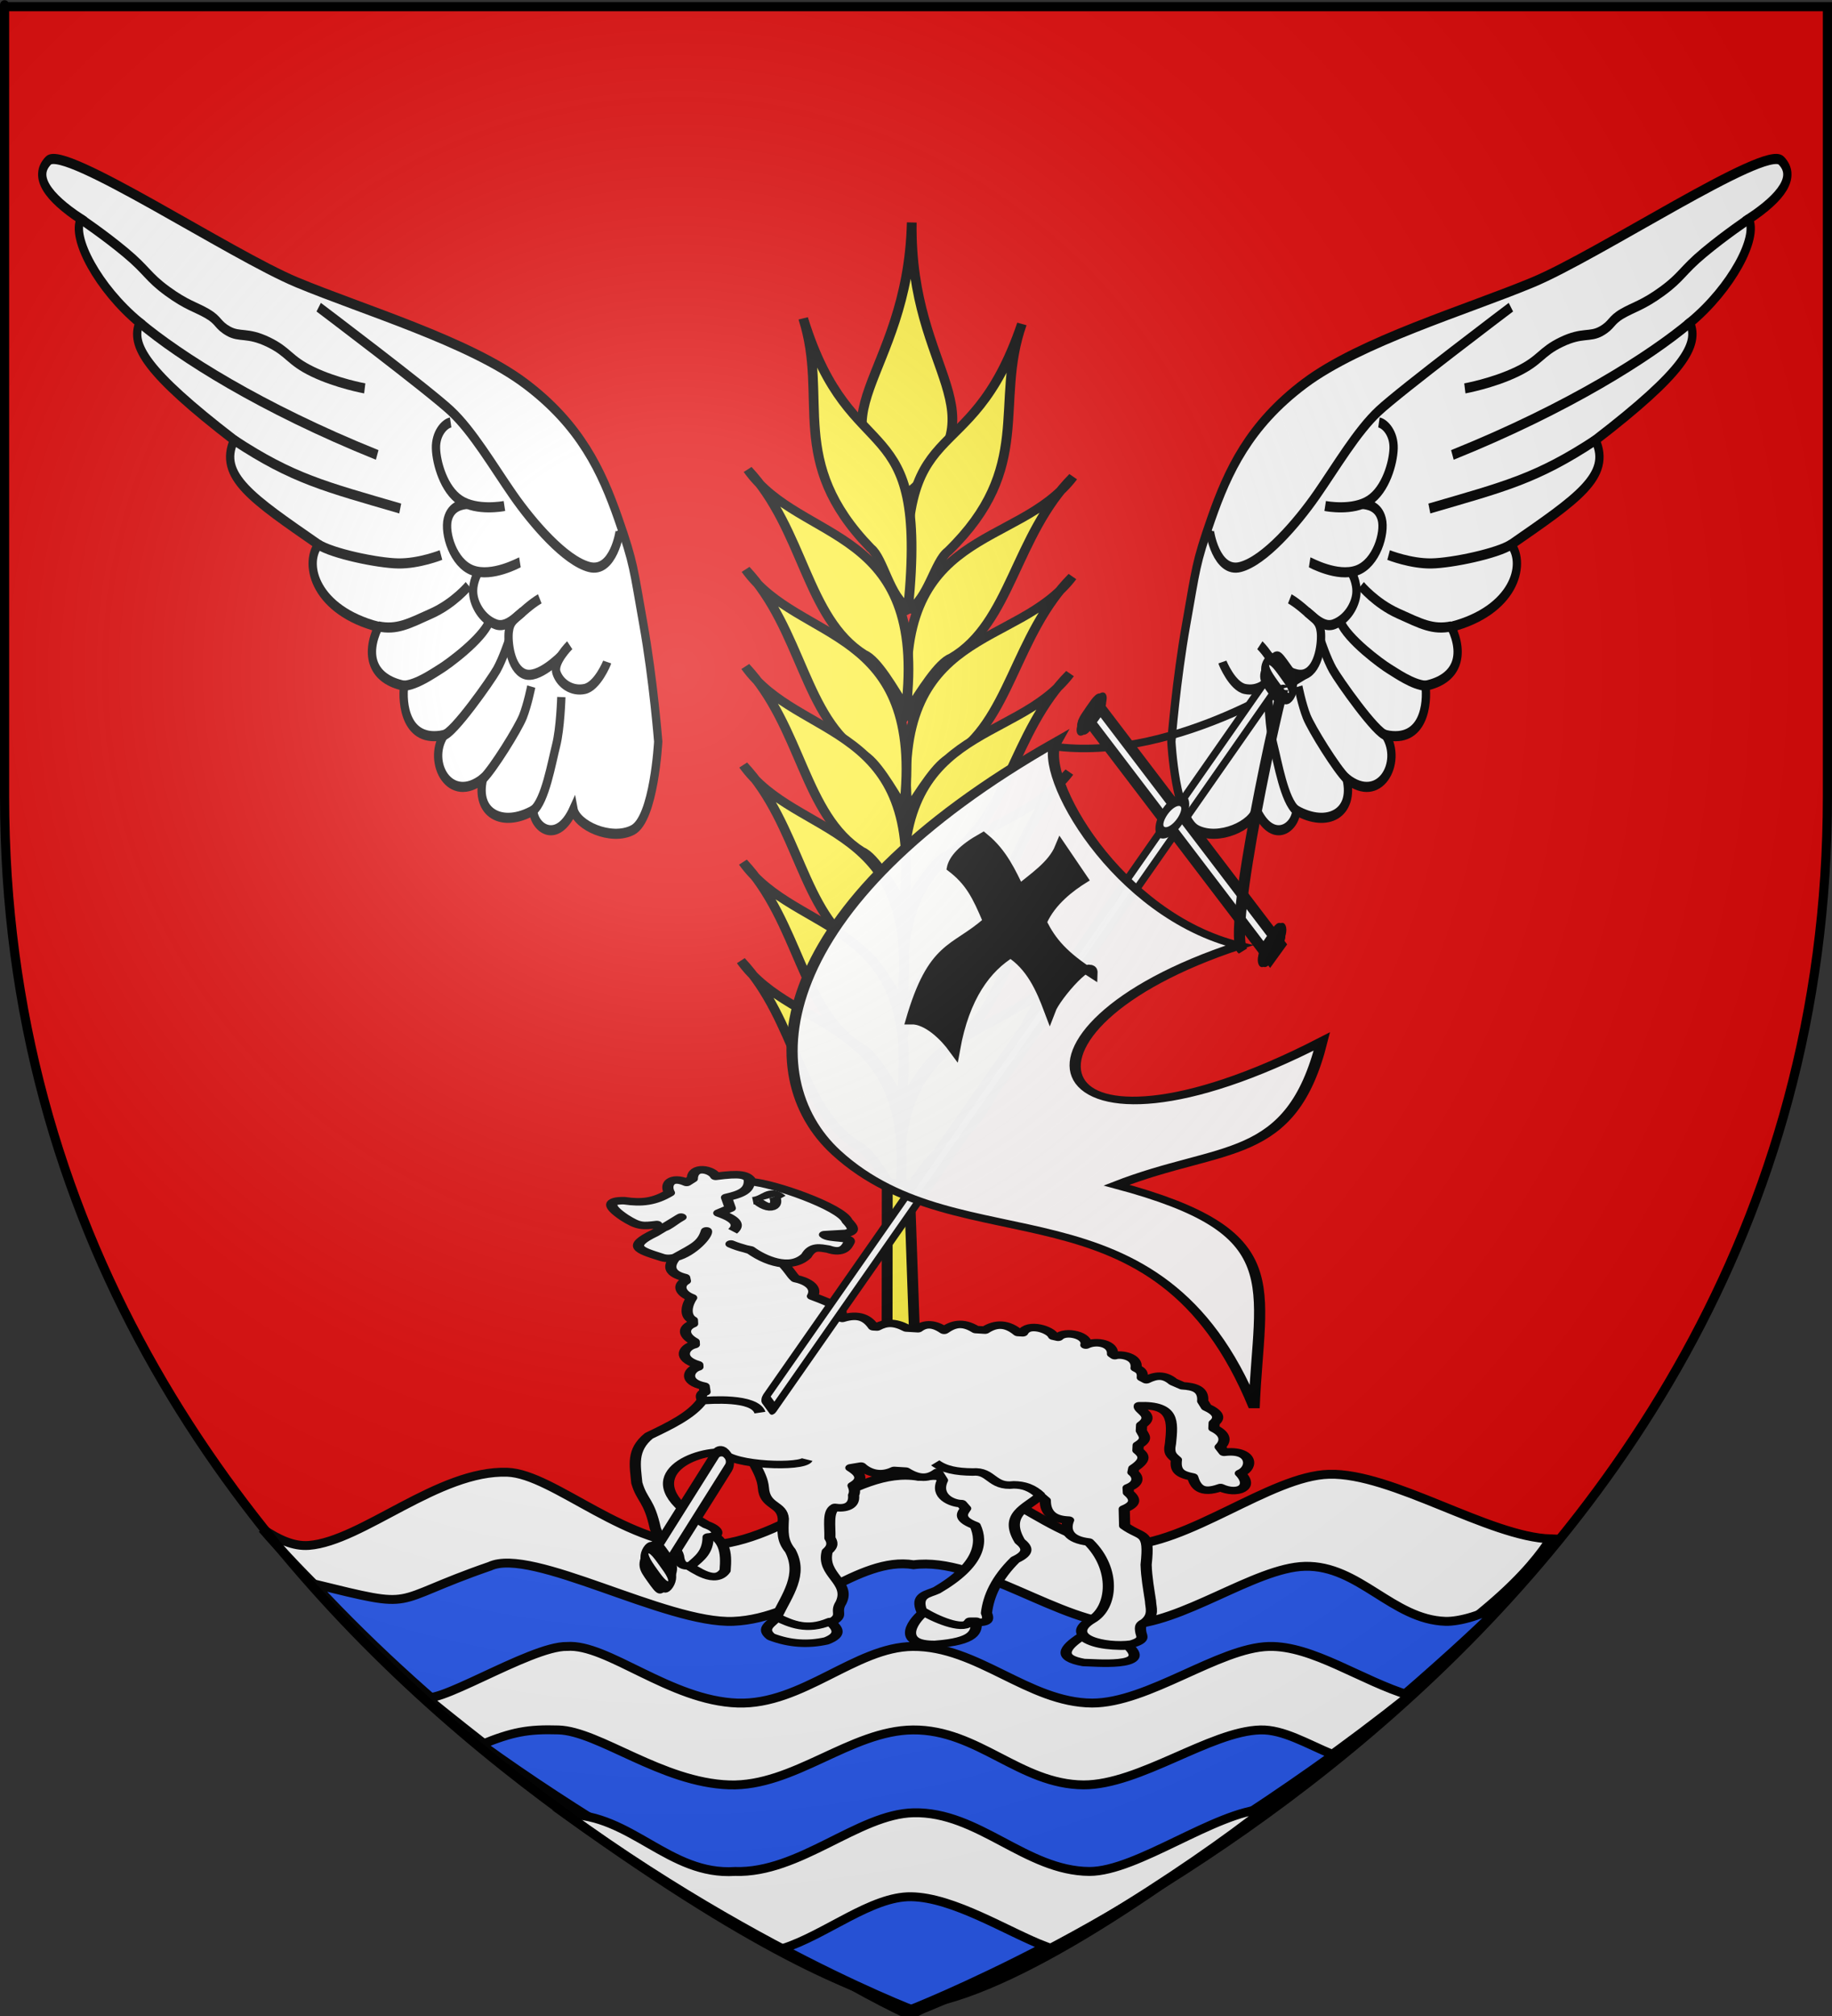 <?xml version="1.0" encoding="UTF-8" standalone="no"?>
<svg
   xmlns:dc="http://purl.org/dc/elements/1.1/"
   xmlns:cc="http://creativecommons.org/ns#"
   xmlns:rdf="http://www.w3.org/1999/02/22-rdf-syntax-ns#"
   xmlns:svg="http://www.w3.org/2000/svg"
   xmlns="http://www.w3.org/2000/svg"
   xmlns:xlink="http://www.w3.org/1999/xlink"
   xmlns:sodipodi="http://sodipodi.sourceforge.net/DTD/sodipodi-0.dtd"
   xmlns:inkscape="http://www.inkscape.org/namespaces/inkscape"
   height="660"
   width="600"
   version="1.0"
   id="svg2"
   sodipodi:version="0.32"
   inkscape:version="0.46"
   sodipodi:docname="Blason Villette-lès-Dole.svg"
   sodipodi:docbase="D:\Mes documents\Renaud-Notre Lapin"
   inkscape:export-filename="/Users/olivier/Desktop/Blason Rouge/Blason_Vide_3D.png"
   inkscape:export-xdpi="144"
   inkscape:export-ydpi="144"
   inkscape:output_extension="org.inkscape.output.svg.inkscape">
  <rect width="100%" height="100%" fill="#333333" stroke="none"/>
  <sodipodi:namedview
     inkscape:window-height="712"
     inkscape:window-width="1024"
     inkscape:pageshadow="2"
     inkscape:pageopacity="0.0"
     guidetolerance="10.0"
     gridtolerance="10.0"
     objecttolerance="10.0"
     borderopacity="1.0"
     bordercolor="#666666"
     pagecolor="#ffffff"
     id="base"
     showgrid="false"
     height="660px"
     inkscape:zoom="0.76668992"
     inkscape:cx="299.99999"
     inkscape:cy="249.6885"
     inkscape:window-x="0"
     inkscape:window-y="22"
     inkscape:current-layer="g8949"
     showguides="true"
     inkscape:guide-bbox="true">
    <sodipodi:guide
       orientation="0,1"
       position="593.46,1.304"
       id="guide11799" />
    <sodipodi:guide
       orientation="1,0"
       position="300,496.941"
       id="guide7161" />
  </sodipodi:namedview>
  <desc
     id="desc4">Flag of Canton of Valais (Wallis)</desc>
  <defs
     id="defs6">
    <linearGradient
       id="linearGradient2893">
      <stop
         style="stop-color:white;stop-opacity:0.314;"
         offset="0"
         id="stop2895" />
      <stop
         id="stop2897"
         offset="0.19"
         style="stop-color:white;stop-opacity:0.251;" />
      <stop
         style="stop-color:#6b6b6b;stop-opacity:0.125;"
         offset="0.6"
         id="stop2901" />
      <stop
         style="stop-color:black;stop-opacity:0.125;"
         offset="1"
         id="stop2899" />
    </linearGradient>
    <radialGradient
       inkscape:collect="always"
       xlink:href="#linearGradient2893"
       id="radialGradient3163"
       gradientUnits="userSpaceOnUse"
       gradientTransform="matrix(1.353,0,0,1.349,-77.629,-85.747)"
       cx="221.445"
       cy="226.331"
       fx="221.445"
       fy="226.331"
       r="300" />
  </defs>
  <g
     inkscape:groupmode="layer"
     id="layer3"
     inkscape:label="Fond écu"
     style="display:inline">
    <path
       id="path2855"
       style="fill:#e20909;fill-opacity:1;fill-rule:evenodd;stroke:none;stroke-width:1px;stroke-linecap:butt;stroke-linejoin:miter;stroke-opacity:1"
       d="M 300,658.5 C 300,658.5 598.5,546.18 598.5,260.728 C 598.5,-24.723 598.5,2.176 598.5,2.176 L 1.5,2.176 L 1.5,260.728 C 1.5,546.18 300,658.5 300,658.5 z"
       sodipodi:nodetypes="cccccc" />
    <g
       id="Layer_x0020_1"
       transform="translate(-123.765,-47.355)">
      <g
         id="g3971"
         transform="matrix(-1,0,0,1,94.988,-55.976)">
        <g
           id="g23099"
           transform="matrix(0.83,-0.107,9.8584212e-2,0.903,-356.325,-13.032)" />
      </g>
    </g>
    <g
       id="g2579"
       transform="translate(-357.878,-163.387)">
      <g
         id="g2581">
        <g
           id="g2402"
           transform="translate(-372.85,-47.851)">
          <g
             id="g2813">
            <g
               id="g3444"
               style="fill:#ffffff;fill-opacity:1;stroke:#000000;stroke-width:6.059;stroke-miterlimit:4;stroke-dasharray:none;stroke-opacity:1"
               transform="matrix(0.589,0,0,0.416,447.988,373.387)">
              <g
                 id="g18923"
                 style="fill:#ffffff;fill-opacity:1;stroke:#000000;stroke-width:2.881;stroke-miterlimit:4;stroke-dasharray:none;stroke-opacity:1;display:inline"
                 transform="matrix(1.821,0,0,2.429,-160.107,-810.332)">
                <path
                   id="path2594"
                   style="fill:#ffffff;fill-opacity:1;fill-rule:evenodd;stroke:#000000;stroke-width:2.881;stroke-linecap:butt;stroke-linejoin:miter;stroke-miterlimit:4;stroke-dasharray:none;stroke-opacity:1;display:inline"
                   d="M 631.931,651.446 C 612.144,647.899 592.408,672.701 567.485,673.837 C 543.419,674.934 520.816,650.684 506.455,650.134 C 485.482,649.33 462.127,672.478 445.858,673.837 C 441.173,674.229 436.541,671.925 431.698,668.499 C 482.138,730.433 588.135,805.96 629.428,826.148 C 664.416,806.212 761.944,733.147 805.908,693.744 C 817.36,683.48 822.415,675.989 825.053,671.738 C 806.11,671.091 776.653,650.257 757.368,650.79 C 739.484,651.284 714.144,673.87 694.178,673.837 C 671.377,673.678 655.121,648.165 631.931,651.446 z"
                   sodipodi:nodetypes="csssccscscc" />
                <path
                   id="path12658"
                   style="fill:#2b5df2;fill-opacity:1;fill-rule:evenodd;stroke:#000000;stroke-width:2.881;stroke-linecap:butt;stroke-linejoin:miter;stroke-miterlimit:4;stroke-dasharray:none;stroke-opacity:1;display:inline"
                   d="M 630.496,680.098 C 613.595,677.193 596.737,697.509 575.449,698.44 C 554.893,699.338 513.853,674.225 501.093,680.598 C 469.144,692.29 480.272,694.847 447.268,686.288 C 524.647,774.825 628.358,823.203 628.358,823.203 C 685.088,819.8 822.914,682.852 810.097,692.436 C 804.942,696.323 797.14,698.578 792.92,698.44 C 776.74,697.91 766.46,680.174 749.987,680.611 C 734.711,681.015 712.079,699.516 695.026,699.489 C 675.55,699.359 650.304,677.411 630.496,680.098 z"
                   sodipodi:nodetypes="csccccsscc" />
                <path
                   id="path14471"
                   style="fill:#ffffff;fill-opacity:1;fill-rule:evenodd;stroke:#000000;stroke-width:2.881;stroke-linecap:butt;stroke-linejoin:miter;stroke-miterlimit:4;stroke-dasharray:none;stroke-opacity:1;display:inline"
                   d="M 630.216,706.575 C 612.777,706.724 596.457,725.598 576.779,724.916 C 556.215,724.203 536.882,705.556 524.65,706.575 C 513.371,706.306 482.085,727.89 480.639,722.254 C 548.702,781.054 570.02,788.073 630.417,819.4 C 630.417,819.4 702.906,789.221 782.015,722.453 C 767.284,717.776 752.322,706.221 738.968,706.575 C 723.692,706.979 702.048,724.943 684.995,724.916 C 665.519,724.785 650.023,706.405 630.216,706.575 z"
                   sodipodi:nodetypes="csccccscc" />
                <path
                   id="path14451"
                   style="fill:#2b5df2;fill-opacity:1;fill-rule:evenodd;stroke:#000000;stroke-width:2.881;stroke-linecap:butt;stroke-linejoin:miter;stroke-miterlimit:4;stroke-dasharray:none;stroke-opacity:1;display:inline"
                   d="M 630.316,733.622 C 611.282,733.778 593.874,752.108 574.196,751.426 C 553.632,750.713 534.336,734.007 522.067,733.622 C 512.688,733.327 508.029,734.258 498.506,738.375 C 557.113,783.352 630.518,819.494 630.518,819.494 C 630.518,819.494 687.813,795.912 758.709,741.706 C 750.482,738.065 743.362,733.437 736.385,733.622 C 721.109,734.026 699.465,751.453 682.412,751.426 C 662.936,751.295 650.138,733.459 630.316,733.622 z"
                   sodipodi:nodetypes="csscccscc" />
                <path
                   id="path14461"
                   style="fill:#ffffff;fill-opacity:1;fill-rule:evenodd;stroke:#000000;stroke-width:2.881;stroke-linecap:butt;stroke-linejoin:miter;stroke-miterlimit:4;stroke-dasharray:none;stroke-opacity:1;display:inline"
                   d="M 630.476,760.459 C 613.604,760.853 595.643,780.154 575.965,779.472 C 555.847,780.876 544.22,760.784 524.373,760.997 C 587.66,809.315 614.668,818.192 629.532,823.245 C 661.599,816.408 715.946,777.731 737.953,759.228 C 722.616,760.054 698.705,779.495 684.181,779.472 C 664.705,779.342 650.313,759.996 630.476,760.459 z"
                   sodipodi:nodetypes="ccccccc" />
                <path
                   id="path14456"
                   style="fill:#2b5df2;fill-opacity:1;fill-rule:evenodd;stroke:#000000;stroke-width:2.881;stroke-linecap:butt;stroke-linejoin:miter;stroke-miterlimit:4;stroke-dasharray:none;stroke-opacity:1;display:inline"
                   d="M 629.738,787.658 C 617.612,787.475 603.639,800.012 590.551,804.447 C 598.482,811.289 622.591,821.434 629.278,824.368 C 629.278,824.368 646.717,817.149 670.809,803.778 C 659.372,799.148 642.75,787.854 629.738,787.658 z"
                   sodipodi:nodetypes="ccccc" />
                <g
                   id="g7132"
                   transform="matrix(0.396,0,0,0.513,670.897,186.85)"
                   style="stroke:#000000;stroke-width:6.392;stroke-miterlimit:4;stroke-dasharray:none;stroke-opacity:1">
                  <g
                     style="stroke:#000000;stroke-width:6.392;stroke-miterlimit:4;stroke-dasharray:none;stroke-opacity:1;display:inline"
                     inkscape:label="Fond écu"
                     id="g7134" />
                  <g
                     style="stroke:#000000;stroke-width:6.392;stroke-miterlimit:4;stroke-dasharray:none;stroke-opacity:1;display:inline"
                     inkscape:label="Meubles"
                     id="g7136">
                    <g
                       transform="matrix(-1.435,0,0,1.435,573.893,71.512)"
                       id="g15731"
                       style="stroke:#000000;stroke-width:4.455;stroke-miterlimit:4;stroke-dasharray:none;stroke-opacity:1">
                      <path
                         d="M 4.816,2.197 C 13.201,-4.856 102.71,43.656 138.345,55.805 C 173.954,67.946 230.93,81.813 261.094,100.403 C 290.739,118.672 302.163,138.993 311.051,159.826 C 319.61,179.888 319.155,181.672 324.518,206.196 C 329.88,230.721 332.5,257.924 332.5,257.924 C 332.5,257.924 330.327,291.96 318.753,296.857 C 307.178,301.753 288.552,294.83 286.945,287.613 C 278.269,303.432 265.799,296.013 265.349,288.207 C 248.773,295.906 234.014,289.527 238.369,274.187 C 220.68,285.851 208.136,267.19 217.34,255.062 C 196.636,258.706 194.771,240.838 195.962,233.343 C 178.755,230.4 174.932,219.83 182.101,207.413 C 148.552,200.227 141.844,180.201 149.915,171.193 C 114.662,151.138 95.827,141.034 104.611,125.213 C 56.992,95.138 48.749,83.307 53.84,73.552 C 31.609,58.47 16.957,35.935 22.292,27.952 C 4.375,18.276 -3.5,9.193 4.816,2.197 z"
                         style="fill:#ffffff;fill-opacity:1;fill-rule:evenodd;stroke:#000000;stroke-width:4.455;stroke-linecap:butt;stroke-linejoin:miter;stroke-miterlimit:4;stroke-dasharray:none;stroke-opacity:1"
                         id="path10141" />
                      <path
                         d="M 311.814,164.659 C 312.097,165.399 308.353,183.863 295.426,181.08 C 282.5,178.297 265.18,161.968 254.403,149.261 C 243.798,136.756 232.789,121.334 221.085,112.389 C 209.147,103.264 150.06,66.732 150.06,66.732"
                         style="fill:none;fill-opacity:0.75;fill-rule:evenodd;stroke:#000000;stroke-width:4.455;stroke-linecap:butt;stroke-linejoin:miter;stroke-miterlimit:4;stroke-dasharray:none;stroke-opacity:1"
                         id="path11049" />
                      <path
                         d="M 181.992,207.217 C 192.05,208.934 198.482,206.031 210.64,201.548 C 222.797,197.065 230.621,189.285 230.621,189.285"
                         style="fill:none;fill-opacity:0.75;fill-rule:evenodd;stroke:#000000;stroke-width:4.455;stroke-linecap:butt;stroke-linejoin:miter;stroke-miterlimit:4;stroke-dasharray:none;stroke-opacity:1"
                         id="path11051" />
                      <path
                         d="M 195.878,233.35 C 202.833,232.945 211.819,227.731 215.566,225.866 C 219.408,223.954 237.877,212.949 241.793,205.001"
                         style="fill:none;fill-opacity:0.75;fill-rule:evenodd;stroke:#000000;stroke-width:4.455;stroke-linecap:butt;stroke-linejoin:miter;stroke-miterlimit:4;stroke-dasharray:none;stroke-opacity:1"
                         id="path11053" />
                      <path
                         d="M 217.158,255.083 C 222.252,254.559 242.586,230.925 245.783,226.249 C 248.894,221.698 252.158,213.728 252.158,213.728"
                         style="fill:none;fill-opacity:0.75;fill-rule:evenodd;stroke:#000000;stroke-width:4.455;stroke-linecap:butt;stroke-linejoin:miter;stroke-miterlimit:4;stroke-dasharray:none;stroke-opacity:1"
                         id="path11055" />
                      <path
                         d="M 238.34,274.275 C 243.588,270.178 257.251,252.206 259.812,246.894 C 262.325,241.682 264.272,233.715 264.272,233.715"
                         style="fill:none;fill-opacity:0.75;fill-rule:evenodd;stroke:#000000;stroke-width:4.455;stroke-linecap:butt;stroke-linejoin:miter;stroke-miterlimit:4;stroke-dasharray:none;stroke-opacity:1"
                         id="path11057" />
                      <path
                         d="M 265.381,288.228 C 271.775,283.993 275.322,266.969 277.61,259.667 C 279.959,252.15 280.436,238.329 280.436,238.329"
                         style="fill:none;fill-opacity:0.75;fill-rule:evenodd;stroke:#000000;stroke-width:4.455;stroke-linecap:butt;stroke-linejoin:miter;stroke-miterlimit:4;stroke-dasharray:none;stroke-opacity:1"
                         id="path11059" />
                      <path
                         d="M 149.796,171.143 C 157.279,175.144 181.712,179.364 192.8,179.514 C 203.945,179.664 215.766,175.812 215.766,175.812"
                         style="fill:none;fill-opacity:0.75;fill-rule:evenodd;stroke:#000000;stroke-width:4.455;stroke-linecap:butt;stroke-linejoin:miter;stroke-miterlimit:4;stroke-dasharray:none;stroke-opacity:1"
                         id="path11061" />
                      <path
                         d="M 104.573,125.221 C 136.221,142.297 153.507,145.686 193.871,155.343"
                         style="fill:none;fill-opacity:0.75;fill-rule:evenodd;stroke:#000000;stroke-width:4.455;stroke-linecap:butt;stroke-linejoin:miter;stroke-miterlimit:4;stroke-dasharray:none;stroke-opacity:1"
                         id="path11063" />
                      <path
                         d="M 53.802,73.519 C 75.234,88.262 118.861,111.088 181.488,131.761"
                         style="fill:none;fill-opacity:0.75;fill-rule:evenodd;stroke:#000000;stroke-width:4.455;stroke-linecap:butt;stroke-linejoin:miter;stroke-miterlimit:4;stroke-dasharray:none;stroke-opacity:1"
                         id="path11065" />
                      <path
                         d="M 22.215,27.932 C 22.215,27.932 34.704,34.794 46.321,42.725 C 57.938,50.656 58.161,53.357 68.683,59.657 C 79.205,65.957 83.986,66.614 90.238,69.601 C 96.631,72.655 95.518,74.487 101.56,77.283 C 107.724,80.135 111.607,77.596 122.939,82.067 C 134.272,86.538 133.924,90.065 146.89,95.167 C 159.855,100.268 174.8,102.474 174.8,102.474"
                         style="fill:none;fill-opacity:0.75;fill-rule:evenodd;stroke:#000000;stroke-width:4.455;stroke-linecap:butt;stroke-linejoin:miter;stroke-miterlimit:4;stroke-dasharray:none;stroke-opacity:1"
                         id="path11067" />
                      <path
                         d="M 305.082,222.901 C 304.952,223.358 299.768,233.582 292.96,234.77 C 286.152,235.959 279.854,232.472 277.85,227.655 C 275.846,222.839 284.943,215.504 284.943,215.504"
                         style="fill:none;fill-opacity:0.75;fill-rule:evenodd;stroke:#000000;stroke-width:4.455;stroke-linecap:butt;stroke-linejoin:miter;stroke-miterlimit:4;stroke-dasharray:none;stroke-opacity:1"
                         id="path11069" />
                      <path
                         d="M 280.188,220.328 C 280.188,220.328 268.041,230.624 260.565,228.161 C 253.089,225.697 251.537,214.175 252.2,209.537 C 252.863,204.905 255.241,203.936 259.583,200.848"
                         style="fill:none;fill-opacity:0.75;fill-rule:evenodd;stroke:#000000;stroke-width:4.455;stroke-linecap:butt;stroke-linejoin:miter;stroke-miterlimit:4;stroke-dasharray:none;stroke-opacity:1"
                         id="path11071" />
                      <path
                         d="M 268.85,195.087 C 258.728,199.945 252.608,208.541 245.211,206.306 C 237.967,204.115 233.573,197.722 233.081,192.789 C 232.575,187.71 235.735,183.492 235.735,183.492"
                         style="fill:none;fill-opacity:0.75;fill-rule:evenodd;stroke:#000000;stroke-width:4.455;stroke-linecap:butt;stroke-linejoin:miter;stroke-miterlimit:4;stroke-dasharray:none;stroke-opacity:1"
                         id="path11073" />
                      <path
                         d="M 258.189,179.022 C 257.84,179.088 243.265,185.725 232.785,182.567 C 222.389,179.435 217.528,166.221 219.433,160.048 C 221.296,154.028 227.475,153.525 229.924,153.318"
                         style="fill:none;fill-opacity:0.75;fill-rule:evenodd;stroke:#000000;stroke-width:4.455;stroke-linecap:butt;stroke-linejoin:miter;stroke-miterlimit:4;stroke-dasharray:none;stroke-opacity:1"
                         id="path11075" />
                      <path
                         d="M 249.855,154.226 C 249.158,154.357 235.007,156.503 226.169,151.751 C 217.345,147.007 213.309,135.281 213.079,128.894 C 212.843,122.357 217.571,118.061 220.956,117.462"
                         style="fill:none;fill-opacity:0.75;fill-rule:evenodd;stroke:#000000;stroke-width:4.455;stroke-linecap:butt;stroke-linejoin:miter;stroke-miterlimit:4;stroke-dasharray:none;stroke-opacity:1"
                         id="path11077" />
                    </g>
                  </g>
                  <g
                     inkscape:label="Reflet final"
                     id="g7155"
                     style="stroke:#000000;stroke-width:6.392;stroke-miterlimit:4;stroke-dasharray:none;stroke-opacity:1" />
                  <g
                     inkscape:label="Contour final"
                     id="g7157"
                     style="stroke:#000000;stroke-width:6.392;stroke-miterlimit:4;stroke-dasharray:none;stroke-opacity:1" />
                </g>
                <use
                   x="0"
                   y="0"
                   xlink:href="#g7132"
                   id="use7159"
                   transform="matrix(-1,0,0,1,1261.734,0)"
                   width="600"
                   height="660"
                   style="stroke-width:2.881" />
                <g
                   id="g7324"
                   transform="matrix(1.635,4.1685004e-2,-3.2694932e-2,1.448,178.953,-38.095)"
                   style="stroke:#000000;stroke-width:1.872;stroke-miterlimit:4;stroke-dasharray:none;stroke-opacity:1">
                  <g
                     style="stroke:#000000;stroke-width:1.872;stroke-miterlimit:4;stroke-dasharray:none;stroke-opacity:1;display:inline"
                     inkscape:label="Fond écu"
                     id="g7326">
                    <g
                       id="g7290"
                       style="opacity:1;fill:#fcef3c;fill-opacity:1;stroke:#000000;stroke-width:2.086;stroke-miterlimit:4;stroke-dasharray:none;stroke-opacity:1;display:inline"
                       transform="matrix(-0.973,0,0,0.828,1362.878,147.109)">
                      <g
                         id="g8767"
                         style="fill:#fcef3c;fill-opacity:1;stroke:#000000;stroke-width:1.603;stroke-miterlimit:4;stroke-dasharray:none;stroke-opacity:1"
                         transform="matrix(0.871,-0.965,0.77,1.092,-79.926,1077.196)">
                        <path
                           style="fill:#fcef3c;fill-opacity:1;fill-rule:evenodd;stroke:#000000;stroke-width:1.603;stroke-linecap:butt;stroke-linejoin:miter;stroke-miterlimit:4;stroke-dasharray:none;stroke-opacity:1;display:inline"
                           d="M 1236.49,151.036 C 1216.998,173.122 1225.161,189.523 1202.938,188.391 C 1201.387,165.876 1217.316,172.366 1236.49,151.036 z"
                           id="path8769"
                           sodipodi:nodetypes="ccc" />
                        <g
                           id="g8771"
                           style="fill:#fcef3c;fill-opacity:1;stroke:#000000;stroke-width:1.603;stroke-miterlimit:4;stroke-dasharray:none;stroke-opacity:1">
                          <path
                             sodipodi:nodetypes="cccc"
                             id="path8773"
                             d="M 1210.439,152.46 C 1197.194,179.709 1215.893,177.593 1188.216,204.048 C 1187.083,200.671 1191.132,194.461 1190.767,191.706 C 1190.905,170.547 1203.815,166.49 1210.439,152.46 z"
                             style="fill:#fcef3c;fill-opacity:1;fill-rule:evenodd;stroke:#000000;stroke-width:1.603;stroke-linecap:butt;stroke-linejoin:miter;stroke-miterlimit:4;stroke-dasharray:none;stroke-opacity:1;display:inline" />
                          <path
                             sodipodi:nodetypes="cccc"
                             id="path8775"
                             d="M 1185.042,167.54 C 1182.511,183.677 1200.814,194.656 1175.518,217.937 C 1176.428,213.842 1177.93,207.94 1176.979,205.82 C 1174.191,194.476 1184.718,181.959 1185.042,167.54 z"
                             style="fill:#fcef3c;fill-opacity:1;fill-rule:evenodd;stroke:#000000;stroke-width:1.603;stroke-linecap:butt;stroke-linejoin:miter;stroke-miterlimit:4;stroke-dasharray:none;stroke-opacity:1;display:inline" />
                          <path
                             sodipodi:nodetypes="cccc"
                             id="path8777"
                             d="M 1172.578,181.23 C 1170.047,197.368 1188.35,208.347 1163.054,231.627 C 1163.964,227.532 1165.466,221.63 1164.515,219.51 C 1161.727,208.166 1172.254,195.65 1172.578,181.23 z"
                             style="fill:#fcef3c;fill-opacity:1;fill-rule:evenodd;stroke:#000000;stroke-width:1.603;stroke-linecap:butt;stroke-linejoin:miter;stroke-miterlimit:4;stroke-dasharray:none;stroke-opacity:1;display:inline" />
                          <path
                             sodipodi:nodetypes="cccc"
                             id="path8779"
                             d="M 1160.673,194.722 C 1158.142,210.86 1176.446,221.839 1151.149,245.119 C 1152.06,241.024 1153.561,235.122 1152.61,233.002 C 1149.822,221.658 1160.349,209.142 1160.673,194.722 z"
                             style="fill:#fcef3c;fill-opacity:1;fill-rule:evenodd;stroke:#000000;stroke-width:1.603;stroke-linecap:butt;stroke-linejoin:miter;stroke-miterlimit:4;stroke-dasharray:none;stroke-opacity:1;display:inline" />
                          <path
                             sodipodi:nodetypes="cccc"
                             id="path8781"
                             d="M 1148.372,208.214 C 1145.841,224.352 1164.144,235.331 1138.848,258.611 C 1139.758,254.516 1141.259,248.614 1140.309,246.494 C 1137.521,235.15 1148.048,222.634 1148.372,208.214 z"
                             style="fill:#fcef3c;fill-opacity:1;fill-rule:evenodd;stroke:#000000;stroke-width:1.603;stroke-linecap:butt;stroke-linejoin:miter;stroke-miterlimit:4;stroke-dasharray:none;stroke-opacity:1;display:inline" />
                          <path
                             sodipodi:nodetypes="cccc"
                             id="path8783"
                             d="M 1136.467,221.706 C 1133.936,237.844 1152.239,248.823 1126.943,272.103 C 1127.853,268.008 1129.355,262.106 1128.404,259.986 C 1125.616,248.642 1136.143,236.126 1136.467,221.706 z"
                             style="fill:#fcef3c;fill-opacity:1;fill-rule:evenodd;stroke:#000000;stroke-width:1.603;stroke-linecap:butt;stroke-linejoin:miter;stroke-miterlimit:4;stroke-dasharray:none;stroke-opacity:1;display:inline" />
                          <path
                             sodipodi:nodetypes="cccc"
                             id="path8785"
                             d="M 1124.165,235.198 C 1121.634,251.336 1139.938,262.315 1114.641,285.595 C 1115.552,281.5 1117.053,275.599 1116.102,273.478 C 1113.314,262.134 1123.841,249.618 1124.165,235.198 z"
                             style="fill:#fcef3c;fill-opacity:1;fill-rule:evenodd;stroke:#000000;stroke-width:1.603;stroke-linecap:butt;stroke-linejoin:miter;stroke-miterlimit:4;stroke-dasharray:none;stroke-opacity:1;display:inline" />
                        </g>
                        <g
                           style="fill:#fcef3c;fill-opacity:1;stroke:#000000;stroke-width:1.603;stroke-miterlimit:4;stroke-dasharray:none;stroke-opacity:1;display:inline"
                           id="g8787"
                           transform="matrix(-0.105,-0.995,-0.995,0.105,1516.331,1364.704)">
                          <path
                             sodipodi:nodetypes="cccc"
                             id="path8789"
                             d="M 1210.439,152.46 C 1197.194,179.709 1215.893,177.593 1188.216,204.048 C 1187.083,200.671 1191.132,194.461 1190.767,191.706 C 1190.905,170.547 1203.815,166.49 1210.439,152.46 z"
                             style="fill:#fcef3c;fill-opacity:1;fill-rule:evenodd;stroke:#000000;stroke-width:1.603;stroke-linecap:butt;stroke-linejoin:miter;stroke-miterlimit:4;stroke-dasharray:none;stroke-opacity:1;display:inline" />
                          <path
                             sodipodi:nodetypes="cccc"
                             id="path8791"
                             d="M 1185.042,167.54 C 1182.511,183.677 1200.814,194.656 1175.518,217.937 C 1176.428,213.842 1177.93,207.94 1176.979,205.82 C 1174.191,194.476 1184.718,181.959 1185.042,167.54 z"
                             style="fill:#fcef3c;fill-opacity:1;fill-rule:evenodd;stroke:#000000;stroke-width:1.603;stroke-linecap:butt;stroke-linejoin:miter;stroke-miterlimit:4;stroke-dasharray:none;stroke-opacity:1;display:inline" />
                          <path
                             sodipodi:nodetypes="cccc"
                             id="path8793"
                             d="M 1172.578,181.23 C 1170.047,197.368 1188.35,208.347 1163.054,231.627 C 1163.964,227.532 1165.466,221.63 1164.515,219.51 C 1161.727,208.166 1172.254,195.65 1172.578,181.23 z"
                             style="fill:#fcef3c;fill-opacity:1;fill-rule:evenodd;stroke:#000000;stroke-width:1.603;stroke-linecap:butt;stroke-linejoin:miter;stroke-miterlimit:4;stroke-dasharray:none;stroke-opacity:1;display:inline" />
                          <path
                             sodipodi:nodetypes="cccc"
                             id="path8795"
                             d="M 1160.673,194.722 C 1158.142,210.86 1176.446,221.839 1151.149,245.119 C 1152.06,241.024 1153.561,235.122 1152.61,233.002 C 1149.822,221.658 1160.349,209.142 1160.673,194.722 z"
                             style="fill:#fcef3c;fill-opacity:1;fill-rule:evenodd;stroke:#000000;stroke-width:1.603;stroke-linecap:butt;stroke-linejoin:miter;stroke-miterlimit:4;stroke-dasharray:none;stroke-opacity:1;display:inline" />
                          <path
                             sodipodi:nodetypes="cccc"
                             id="path8797"
                             d="M 1148.372,208.214 C 1145.841,224.352 1164.144,235.331 1138.848,258.611 C 1139.758,254.516 1141.259,248.614 1140.309,246.494 C 1137.521,235.15 1148.048,222.634 1148.372,208.214 z"
                             style="fill:#fcef3c;fill-opacity:1;fill-rule:evenodd;stroke:#000000;stroke-width:1.603;stroke-linecap:butt;stroke-linejoin:miter;stroke-miterlimit:4;stroke-dasharray:none;stroke-opacity:1;display:inline" />
                          <path
                             sodipodi:nodetypes="cccc"
                             id="path8799"
                             d="M 1136.467,221.706 C 1133.936,237.844 1152.239,248.823 1126.943,272.103 C 1127.853,268.008 1129.355,262.106 1128.404,259.986 C 1125.616,248.642 1136.143,236.126 1136.467,221.706 z"
                             style="fill:#fcef3c;fill-opacity:1;fill-rule:evenodd;stroke:#000000;stroke-width:1.603;stroke-linecap:butt;stroke-linejoin:miter;stroke-miterlimit:4;stroke-dasharray:none;stroke-opacity:1;display:inline" />
                          <path
                             sodipodi:nodetypes="cccc"
                             id="path8801"
                             d="M 1124.165,235.198 C 1121.634,251.336 1139.938,262.315 1114.641,285.595 C 1115.552,281.5 1117.053,275.599 1116.102,273.478 C 1113.314,262.134 1123.841,249.618 1124.165,235.198 z"
                             style="fill:#fcef3c;fill-opacity:1;fill-rule:evenodd;stroke:#000000;stroke-width:1.603;stroke-linecap:butt;stroke-linejoin:miter;stroke-miterlimit:4;stroke-dasharray:none;stroke-opacity:1;display:inline" />
                        </g>
                      </g>
                      <path
                         style="fill:#fcef3c;fill-opacity:1;fill-rule:evenodd;stroke:#000000;stroke-width:2.086;stroke-linecap:butt;stroke-linejoin:miter;stroke-miterlimit:4;stroke-dasharray:none;stroke-opacity:1"
                         d="M 1113.644,308.301 L 1112.437,382.346 L 1106.402,380.551 L 1109.419,308.526 L 1113.644,308.301 z"
                         id="path1972" />
                    </g>
                  </g>
                  <g
                     inkscape:label="Meubles"
                     id="g7348"
                     style="stroke:#000000;stroke-width:1.872;stroke-miterlimit:4;stroke-dasharray:none;stroke-opacity:1" />
                  <g
                     inkscape:label="Reflet final"
                     id="g7350"
                     style="stroke:#000000;stroke-width:1.872;stroke-miterlimit:4;stroke-dasharray:none;stroke-opacity:1" />
                  <g
                     inkscape:label="Contour final"
                     id="g7352"
                     style="stroke:#000000;stroke-width:1.872;stroke-miterlimit:4;stroke-dasharray:none;stroke-opacity:1" />
                </g>
                <g
                   id="g9064"
                   transform="matrix(1.113,0,0,0.793,33.94,261.712)"
                   style="stroke-width:3.067">
                  <g
                     style="stroke-width:3.067;display:inline"
                     inkscape:label="Fond écu"
                     id="g9066">
                    <g
                       transform="translate(841.794,38.161)"
                       id="g8949"
                       style="stroke-width:3.067">
                      <g
                         id="g9106"
                         style="stroke:#000000;stroke-width:3.067;stroke-miterlimit:4;stroke-dasharray:none;stroke-opacity:1"
                         transform="translate(382.085,73.124)">
                        <path
                           sodipodi:nodetypes="ccccccccccccccccccccccccccccccccccccccccccccccccccccccccccccccccccccccccccccccccccccccccccccccccccccccccccccccccccccccccccccccc"
                           id="path2207"
                           d="M -715.642,306.607 C -713.563,307.871 -706.008,311.423 -708.093,314.825 L -707.447,315.668 C -702.808,313.532 -700.449,315.745 -698.887,319.104 L -697.949,319.189 C -695.528,317.276 -693.214,317.014 -689.841,319.601 L -686.704,319.885 C -684.611,317.572 -682.211,317.79 -679.507,320.537 C -677.168,318.145 -674.599,316.72 -670.799,320.235 L -668.293,320.462 C -665.187,317.456 -662.16,317.786 -659.213,321.439 L -657.968,321.551 C -656.433,317.285 -650.288,320.226 -649.486,322.951 L -648.228,323.372 C -646.217,320.327 -639.791,322.687 -640.627,326.567 C -637.556,324.372 -633.045,326.133 -633.315,330.198 L -632.661,330.887 C -631.2,330.119 -626.287,331.101 -626.857,335.949 C -625.948,336.678 -624.922,337.216 -625.144,339.857 L -624.022,340.743 C -621.646,339.022 -619.232,338.304 -616.665,341.563 L -614.119,343.208 C -610.898,343.497 -608.273,344.57 -608.576,349.492 L -607.547,351.938 C -604.346,354.105 -603.642,356.241 -605.43,358.373 L -605.499,360.565 C -602.172,362.982 -602.148,365.812 -603.796,368.193 L -602.67,370.371 C -594.995,368.962 -594.483,376.602 -598.248,378.967 C -594.376,384.881 -599.204,387.872 -603.68,384.779 C -609.103,387.678 -610.547,384.274 -611.34,380.456 C -614.915,379.412 -616.173,377.921 -615.779,373.411 C -616.953,371.777 -618.043,371.06 -617.411,366.821 C -616.77,357.714 -616.4,350.857 -625.959,351.361 C -626.433,353.456 -621.463,355.253 -625.334,359.229 L -625.413,361.575 C -624.739,363.609 -623.482,364.944 -626.276,367.432 L -626.345,369.624 C -624.932,371.363 -623.677,373.157 -627.476,376.872 L -627.717,378.572 C -626.141,380.383 -625.987,383.16 -629.039,384.864 L -628.961,386.901 C -627.186,389.137 -626.513,391.354 -630.101,393.517 L -629.989,400.416 C -625.01,405.766 -623.075,402.092 -624.092,416.281 C -623.989,421.414 -623.374,426.339 -622.895,431.089 C -622.834,433.984 -621.782,436.815 -624.428,439.853 C -625.52,440.68 -625.889,441.308 -625.505,444.138 C -625.282,445.566 -624.345,447.138 -628.132,448.744 C -635.49,450.247 -647.064,445.972 -639.117,438.845 C -633.217,433.836 -632.34,418.002 -639.865,407.025 C -645.237,406.087 -646.584,402.427 -645.357,398.085 C -649.256,397.848 -651.79,395.709 -651.752,390.002 L -653.218,388.147 C -656.475,392.682 -663.278,395.596 -658.741,406.713 C -656.875,408.976 -655.757,411.33 -660.014,414.271 C -665.117,421.768 -667.342,428.991 -667.896,436.068 C -666.465,441.049 -670.028,439.497 -672.74,440.011 C -673.91,443.354 -681.141,440.696 -685.532,435.73 C -687.657,428.495 -683.9,428.441 -681.511,426.715 C -669.788,416.519 -668.804,407.367 -670.987,400.299 C -676.23,397.354 -674.191,394.799 -673.6,393.327 L -674.764,391.346 C -677.161,391.354 -682.125,388.467 -679.958,381.803 L -681.339,378.556 C -683.605,381.025 -686.339,381.558 -690.077,378.072 L -693.214,377.787 C -696.872,380.374 -700.319,378.817 -702.324,376.024 L -705.102,376.71 C -702.874,378.775 -701.173,381.154 -704.501,383.961 C -704.191,385.159 -703.864,386.347 -704.351,387.88 C -703.992,392.471 -706.736,393.537 -709.461,392.891 C -711.53,394.711 -710.751,400.376 -710.848,405.435 C -710.168,406.992 -709.84,408.69 -711.575,410.843 C -713.303,420.562 -704.991,423.355 -707.811,431.835 C -709.65,436.107 -706.747,436.81 -710.655,439.973 C -713.776,443.072 -721.085,442.004 -725.514,437.735 C -722.517,428.533 -718.198,420.401 -721.716,410.555 C -723.988,406.477 -723.782,402.966 -723.625,397.558 C -723.934,391.234 -728.727,392.768 -729.093,384.869 C -729.258,382.146 -729.837,377.685 -736.469,364.019 C -743.243,353.646 -748.373,347.723 -745.095,345.715 L -745.339,343.356 C -751.058,341.657 -749.739,336.712 -747.049,335.528 L -747.085,334.587 C -752.746,332.071 -750.959,327.408 -748.029,326.382 L -748.078,325.117 C -751.449,322.328 -750.927,319.337 -748.509,317.882 L -748.569,316.323 C -750.902,314.429 -749.991,309.82 -748.765,307.233 C -751.809,305.541 -752.732,302.304 -750.484,300.389 L -750.691,298.971 C -754.449,297.59 -755.658,294.837 -753.244,290.759 C -748.581,288.985 -744.201,281.638 -744.726,279.922 C -745.818,285.2 -748.037,286.419 -753.23,290.73 C -753.236,290.739 -753.239,290.749 -753.244,290.759 C -754.629,291.286 -756.029,291.322 -757.343,290.572 C -763.208,287.808 -766.576,286.247 -758.884,280.776 L -756.499,278.64 C -755.46,278.204 -754.199,276.656 -752.856,275.341 L -756.499,278.64 C -757.252,278.956 -757.884,278.679 -758.327,277.321 C -762.261,278.014 -763.374,278.144 -767.217,274.501 C -772.157,269.577 -771.599,267.437 -767.237,267.579 C -762.472,268.641 -758.924,267.993 -754.871,264.364 C -756.226,260.764 -754.326,257.39 -750.161,260.116 L -748.594,258.644 C -748.561,255.849 -747.226,254.865 -745.763,254.949 C -744.299,255.032 -742.71,256.173 -742.181,257.626 C -735.589,256.364 -733.505,256.743 -732.364,259.869 C -726.556,260.405 -707.746,270.114 -706.094,275.904 C -704.787,277.987 -703.541,280.049 -706.437,280.947 L -712.332,281.458 C -711.164,283.378 -704.551,282.109 -705.62,284.65 C -706.186,286.263 -707.165,289.487 -711.355,287.344 C -713.704,286.804 -715.701,285.934 -717.303,290.095 C -721.894,296.589 -729.459,291.205 -732.659,287.673 C -733.139,287.543 -733.613,287.388 -734.086,287.221 C -735.293,286.698 -736.693,286.105 -737.992,285.283 C -736.725,286.121 -735.418,286.751 -734.086,287.221 C -733.548,287.455 -733.041,287.674 -732.605,287.894 C -729.686,290.962 -726.719,292.849 -723.692,293.33 C -721.385,297.036 -721.499,297.733 -720.239,299.424 C -717.735,300.14 -714.062,302.584 -715.642,306.607 z M -751.686,274.294 L -752.708,275.2 C -752.369,274.874 -752.03,274.564 -751.686,274.294 z"
                           style="fill:#ffffff;fill-opacity:1;fill-rule:evenodd;stroke:#000000;stroke-width:3.067;stroke-linecap:butt;stroke-linejoin:round;stroke-miterlimit:4;stroke-dasharray:none;stroke-opacity:1" />
                        <path
                           style="fill:#ffffff;fill-opacity:1;fill-rule:evenodd;stroke:#000000;stroke-width:3.067;stroke-linecap:butt;stroke-linejoin:round;stroke-miterlimit:4;stroke-dasharray:none;stroke-opacity:1"
                           d="M -733.035,258.294 C -732.366,263.665 -735.729,265.026 -739.218,266.262 L -738.168,270.646 L -741.334,272.627 C -736.028,275.364 -735.743,277.782 -737.529,280.069"
                           id="path8788" />
                        <path
                           style="fill:#ffffff;fill-opacity:1;fill-rule:evenodd;stroke:#000000;stroke-width:3.067;stroke-linecap:butt;stroke-linejoin:round;stroke-miterlimit:4;stroke-dasharray:none;stroke-opacity:1"
                           d="M -731.972,267.615 C -728.35,267.098 -727.46,262.517 -724.193,266.527"
                           id="path9675" />
                        <path
                           style="fill:#ffffff;fill-opacity:1;fill-rule:evenodd;stroke:#000000;stroke-width:3.067;stroke-linecap:butt;stroke-linejoin:round;stroke-miterlimit:4;stroke-dasharray:none;stroke-opacity:1"
                           d="M -726.089,266.002 C -724.973,268.485 -726.293,272.813 -730.646,267.824"
                           id="path9677" />
                        <path
                           sodipodi:nodetypes="cccc"
                           id="path10761"
                           d="M -681.951,374.685 C -679.456,377.436 -676.144,378.368 -671.676,378.432 C -666.507,377.736 -666.497,384.758 -660.408,383.675 C -657.775,383.693 -655.413,384.771 -653.068,388.094"
                           style="fill:#ffffff;fill-opacity:1;fill-rule:evenodd;stroke:#000000;stroke-width:3.067;stroke-linecap:butt;stroke-linejoin:round;stroke-miterlimit:4;stroke-dasharray:none;stroke-opacity:1" />
                        <path
                           sodipodi:nodetypes="ccccc"
                           id="path11648"
                           d="M -745.685,402.38 C -739.474,405.1 -739.176,411.213 -739.602,418.727 C -742.297,424.577 -747.642,418.411 -750.461,416.023 L -750.707,413.654 C -747.162,410.299 -745.888,406.455 -745.685,402.38 z"
                           style="fill:#ffffff;fill-opacity:1;fill-rule:evenodd;stroke:#000000;stroke-width:3.067;stroke-linecap:butt;stroke-linejoin:round;stroke-miterlimit:4;stroke-dasharray:none;stroke-opacity:1" />
                        <path
                           sodipodi:nodetypes="ccccc"
                           id="path12535"
                           d="M -725.444,437.75 C -726.506,440.267 -730.105,442.096 -727.007,445.741 C -721.854,448.689 -716.799,449.083 -711.823,447.43 C -707.454,444.913 -708.668,442.24 -710.879,439.539 C -717.192,443.448 -721.46,440.541 -725.444,437.75 z"
                           style="fill:#ffffff;fill-opacity:1;fill-rule:evenodd;stroke:#000000;stroke-width:3.067;stroke-linecap:butt;stroke-linejoin:round;stroke-miterlimit:4;stroke-dasharray:none;stroke-opacity:1" />
                        <path
                           sodipodi:nodetypes="ccccc"
                           id="path12537"
                           d="M -685.03,435.609 C -688.864,440.348 -692.047,448.988 -682.027,448.862 C -671.007,447.671 -670.53,443.681 -670.7,439.41 L -672.414,439.411 C -673.614,443.358 -680.727,439.419 -685.03,435.609 z"
                           style="fill:#ffffff;fill-opacity:1;fill-rule:evenodd;stroke:#000000;stroke-width:3.067;stroke-linecap:butt;stroke-linejoin:round;stroke-miterlimit:4;stroke-dasharray:none;stroke-opacity:1" />
                        <path
                           sodipodi:nodetypes="cccc"
                           id="path12539"
                           d="M -641.621,445.439 C -646.766,450.354 -648.359,454.391 -641.205,456.268 C -638.609,456.266 -622.219,458.641 -628.993,449.555 C -634.878,449.774 -639.341,448.642 -641.621,445.439 z"
                           style="fill:#ffffff;fill-opacity:1;fill-rule:evenodd;stroke:#000000;stroke-width:3.067;stroke-linecap:butt;stroke-linejoin:round;stroke-miterlimit:4;stroke-dasharray:none;stroke-opacity:1" />
                        <path
                           style="fill:#ffffff;fill-opacity:1;fill-rule:evenodd;stroke:#000000;stroke-width:3.067;stroke-linecap:butt;stroke-linejoin:round;stroke-miterlimit:4;stroke-dasharray:none;stroke-opacity:1"
                           d="M -717.058,373.364 C -718.333,376.816 -737.488,375.867 -740.456,370.299 C -749.963,370.046 -765.709,382.194 -744.773,399.935 C -741.234,401.755 -740.744,404.643 -744.267,404.986 C -744.284,411.206 -746.661,413.654 -748.814,416.46 C -750.96,417.412 -752.151,416.157 -752.388,412.695 C -753.262,407.569 -756.706,409.836 -758.742,401.484 C -760.474,389.65 -762.362,390.313 -763.821,382.882 C -764.283,375.679 -765.307,369.445 -760.508,363.633 C -754.779,359.528 -748.848,355.335 -745.939,349.314 C -743.892,349.059 -731.478,347.657 -730.029,354.161"
                           id="path2205"
                           sodipodi:nodetypes="ccccccccccc" />
                        <path
                           sodipodi:nodetypes="cc"
                           id="path3114"
                           d="M -648.189,82.238 C -614.748,87.822 -579.342,51.206 -580.156,52.334"
                           style="fill:none;fill-rule:evenodd;stroke:#000000;stroke-width:3.067;stroke-linecap:butt;stroke-linejoin:miter;stroke-miterlimit:4;stroke-dasharray:none;stroke-opacity:1" />
                        <rect
                           inkscape:transform-center-y="11.014053"
                           inkscape:transform-center-x="9.6737197"
                           transform="matrix(-0.535,-0.845,-0.389,0.921,0,0)"
                           ry="3.089"
                           y="1002.078"
                           x="649.816"
                           height="46.334"
                           width="6.613"
                           id="rect4898"
                           style="fill:#ffffff;fill-opacity:1;stroke:#000000;stroke-width:3.384;stroke-miterlimit:4;stroke-dasharray:none;stroke-opacity:1" />
                        <g
                           style="stroke:#000000;stroke-width:1.649;stroke-miterlimit:4;stroke-dasharray:none;stroke-opacity:1"
                           transform="matrix(0.751,1.56,-1.086,2.347,-904.131,-972.117)"
                           id="g4218">
                          <rect
                             ry="0.13"
                             transform="matrix(1,-7.023547e-3,-9.263759e-3,1,0,0)"
                             width="2.993"
                             height="126.785"
                             x="535.939"
                             y="84.632"
                             style="fill:#ffffff;fill-opacity:1;fill-rule:nonzero;stroke:#000000;stroke-width:1.65;stroke-miterlimit:4;stroke-dasharray:none;stroke-opacity:1"
                             id="rect17044" />
                          <g
                             transform="translate(129.888,-18.302)"
                             style="stroke:#000000;stroke-width:1.649;stroke-miterlimit:4;stroke-dasharray:none;stroke-opacity:1"
                             id="g23165">
                            <path
                               d="M 411.205,98.447 C 411.247,100.292 410.609,100.269 407.397,100.269 C 404.238,100.269 403.635,100.199 403.588,98.447 C 403.538,96.598 404.243,96.624 407.397,96.624 C 410.375,96.624 411.161,96.504 411.205,98.447 z"
                               style="fill:#f7d917;fill-opacity:1;fill-rule:nonzero;stroke:#000000;stroke-width:1.649;stroke-miterlimit:4;stroke-dasharray:none;stroke-opacity:1"
                               id="path17922" />
                            <path
                               d="M 411.982,98.504 C 412.031,99.658 409.972,99.643 407.494,99.643 C 405.017,99.643 403.062,99.599 403.007,98.504 C 402.948,97.348 405.017,97.365 407.494,97.365 C 409.972,97.365 411.93,97.29 411.982,98.504 z"
                               style="fill:#ffffff;fill-opacity:1;fill-rule:nonzero;stroke:#000000;stroke-width:1.649;stroke-miterlimit:4;stroke-dasharray:none;stroke-opacity:1"
                               id="path17919" />
                          </g>
                          <rect
                             transform="matrix(1,-2.024188e-2,-3.575402e-2,0.999,0,0)"
                             width="63.847"
                             height="2.55"
                             x="512.402"
                             y="115.362"
                             style="fill:#ffffff;fill-opacity:1;fill-rule:nonzero;stroke:#000000;stroke-width:1.651;stroke-miterlimit:4;stroke-dasharray:none;stroke-opacity:1"
                             id="rect23248" />
                          <g
                             id="use23306"
                             style="stroke:#000000;stroke-width:2.643;stroke-miterlimit:4;stroke-dasharray:none;stroke-opacity:1"
                             transform="matrix(-7.597736e-3,0.584,-0.666,-0.135,639.501,-118.505)">
                            <path
                               id="path3995"
                               style="fill:#f7d917;fill-opacity:1;fill-rule:nonzero;stroke:#000000;stroke-width:2.643;stroke-miterlimit:4;stroke-dasharray:none;stroke-opacity:1"
                               d="M 408.907,99.38 C 408.949,101.226 408.311,101.203 405.099,101.203 C 401.94,101.203 401.337,101.133 401.29,99.38 C 401.24,97.532 401.945,97.558 405.099,97.558 C 408.077,97.558 408.863,97.438 408.907,99.38 z" />
                            <path
                               id="path3997"
                               style="fill:#f7d917;fill-opacity:1;fill-rule:nonzero;stroke:#000000;stroke-width:2.643;stroke-miterlimit:4;stroke-dasharray:none;stroke-opacity:1"
                               d="M 409.586,99.38 C 409.635,100.534 407.576,100.519 405.099,100.519 C 402.621,100.519 400.666,100.475 400.611,99.38 C 400.552,98.224 402.621,98.241 405.099,98.241 C 407.576,98.241 409.535,98.166 409.586,99.38 z" />
                          </g>
                          <g
                             id="use23308"
                             style="stroke:#000000;stroke-width:2.749;stroke-miterlimit:4;stroke-dasharray:none;stroke-opacity:1"
                             transform="matrix(0,0.6,-0.6,0,566.62,-136.559)">
                            <path
                               id="path4001"
                               style="fill:#f7d917;fill-opacity:1;fill-rule:nonzero;stroke:#000000;stroke-width:2.749;stroke-miterlimit:4;stroke-dasharray:none;stroke-opacity:1"
                               d="M 408.907,99.38 C 408.949,101.226 408.311,101.203 405.099,101.203 C 401.94,101.203 401.337,101.133 401.29,99.38 C 401.24,97.532 401.945,97.558 405.099,97.558 C 408.077,97.558 408.863,97.438 408.907,99.38 z" />
                            <path
                               id="path4003"
                               style="fill:#f7d917;fill-opacity:1;fill-rule:nonzero;stroke:#000000;stroke-width:2.749;stroke-miterlimit:4;stroke-dasharray:none;stroke-opacity:1"
                               d="M 409.586,99.38 C 409.635,100.534 407.576,100.519 405.099,100.519 C 402.621,100.519 400.666,100.475 400.611,99.38 C 400.552,98.224 402.621,98.241 405.099,98.241 C 407.576,98.241 409.535,98.166 409.586,99.38 z" />
                          </g>
                          <path
                             id="use25124"
                             style="fill:#ffffff;fill-opacity:1;fill-rule:nonzero;stroke:#000000;stroke-width:1.649;stroke-miterlimit:4;stroke-dasharray:none;stroke-opacity:1"
                             d="M 537.165,104.93 C 537.225,105.878 536.902,106.886 536.318,107.572 C 535.735,108.258 534.978,108.518 534.335,108.254 C 533.692,107.991 533.26,107.243 533.202,106.293 C 533.141,105.345 533.464,104.337 534.048,103.651 C 534.632,102.965 535.388,102.705 536.031,102.968 C 536.674,103.232 537.106,103.98 537.165,104.93 L 537.165,104.93 z" />
                          <use
                             transform="translate(-1.604,155.696)"
                             style="stroke:#000000;stroke-width:1.649;stroke-miterlimit:4;stroke-dasharray:none;stroke-opacity:1"
                             id="use23252"
                             x="0"
                             y="0"
                             width="260"
                             height="230"
                             xlink:href="#g23165" />
                        </g>
                        <g
                           style="fill:#2b5df2;fill-opacity:0.983;stroke:#000000;stroke-width:6.232;stroke-miterlimit:4;stroke-dasharray:none;stroke-opacity:1"
                           transform="matrix(0.492,4.459868e-2,1.897255e-2,0.494,-205.433,411.988)"
                           id="g7555">
                          <path
                             style="fill:#ffffff;fill-opacity:0.983;fill-rule:evenodd;stroke:#000000;stroke-width:6.232;stroke-linecap:butt;stroke-linejoin:miter;stroke-miterlimit:4;stroke-dasharray:none;stroke-opacity:1"
                             d="M -782.341,-432.788 C -928.788,-350.061 -901.402,-222.848 -739.147,-357.322 C -760.361,-253.957 -797.938,-267.426 -858.649,-227.652 C -762.173,-197.596 -782.084,-153.391 -788.788,-49.962 C -835.415,-241.65 -947.533,-150.831 -1014.508,-240.539 C -1058.544,-299.522 -1045.169,-441.995 -878.28,-592.579 C -889.72,-564.307 -849.896,-451.335 -782.341,-432.788 z"
                             id="path1876"
                             sodipodi:nodetypes="ccccscc" />
                        </g>
                        <path
                           sodipodi:nodetypes="cc"
                           id="path3117"
                           d="M -597.53,165.587 C -602.426,160.25 -586.962,57.03 -586.459,58.277"
                           style="fill:none;fill-rule:evenodd;stroke:#000000;stroke-width:3.067;stroke-linecap:butt;stroke-linejoin:miter;stroke-miterlimit:4;stroke-dasharray:none;stroke-opacity:1" />
                        <path
                           sodipodi:nodetypes="ccccccccccccc"
                           id="rect5242"
                           d="M -647.536,122.907 C -649.52,130.114 -654.711,135.019 -658.985,140.384 C -661.353,133.214 -663.721,125.123 -668.837,118.873 C -673.937,123.175 -676.745,127.476 -677.263,131.777 C -672.147,137.554 -670.239,143.331 -667.414,153.25 C -676.312,164.991 -682.404,162.24 -688.553,193.997 C -683.605,193.878 -678.871,201.411 -676.672,205.895 C -674.091,184.575 -668.179,172.905 -661.261,166.68 C -655.391,172.185 -652.729,181.373 -650.524,190.101 C -649.093,184.423 -638.686,166.506 -638.933,174.828 C -647.218,166.925 -650.331,161.184 -652.832,153.814 C -650.396,145.695 -645.21,139.877 -641.399,136.361 C -643.444,131.877 -645.49,127.392 -647.536,122.907 z"
                           style="fill:#000000;fill-opacity:1;stroke:#000000;stroke-width:3.067;stroke-miterlimit:4;stroke-dasharray:none;stroke-opacity:1" />
                      </g>
                    </g>
                  </g>
                  <g
                     sodipodi:insensitive="true"
                     inkscape:label="Meubles"
                     id="g9100"
                     style="stroke-width:3.067" />
                  <g
                     inkscape:label="Reflet final"
                     id="g9102"
                     style="stroke-width:3.067" />
                  <g
                     inkscape:label="Contour final"
                     id="g9104"
                     style="stroke-width:3.067" />
                </g>
              </g>
            </g>
          </g>
        </g>
      </g>
      <g
         id="g2592" />
    </g>
  </g>
  <g
     inkscape:groupmode="layer"
     id="layer4"
     inkscape:label="Meubles">
    <g
       id="g23187" />
  </g>
  <g
     inkscape:groupmode="layer"
     id="layer2"
     inkscape:label="Reflet final"
     sodipodi:insensitive="true"
     style="display:inline">
    <path
       sodipodi:nodetypes="cccccc"
       d="M 300,658.5 C 300,658.5 598.5,546.18 598.5,260.728 C 598.5,-24.723 598.5,2.176 598.5,2.176 L 1.5,2.176 L 1.5,260.728 C 1.5,546.18 300,658.5 300,658.5 z"
       style="opacity:1;fill:url(#radialGradient3163);fill-opacity:1;fill-rule:evenodd;stroke:none;stroke-width:1px;stroke-linecap:butt;stroke-linejoin:miter;stroke-opacity:1"
       id="path2875"
       inkscape:export-xdpi="144"
       inkscape:export-ydpi="144" />
  </g>
  <g
     inkscape:groupmode="layer"
     id="layer1"
     inkscape:label="Contour final"
     sodipodi:insensitive="true">
    <path
       sodipodi:nodetypes="cccccc"
       d="M 300,658.5 C 300,658.5 1.5,546.18 1.5,260.728 C 1.5,-24.723 1.5,2.176 1.5,2.176 L 598.5,2.176 L 598.5,260.728 C 598.5,546.18 300,658.5 300,658.5 z "
       style="opacity:1;fill:none;fill-opacity:1;fill-rule:evenodd;stroke:#000000;stroke-width:3;stroke-linecap:butt;stroke-linejoin:miter;stroke-miterlimit:4;stroke-dasharray:none;stroke-opacity:1"
       id="path1411"
       inkscape:export-xdpi="144"
       inkscape:export-ydpi="144" />
  </g>
</svg>
